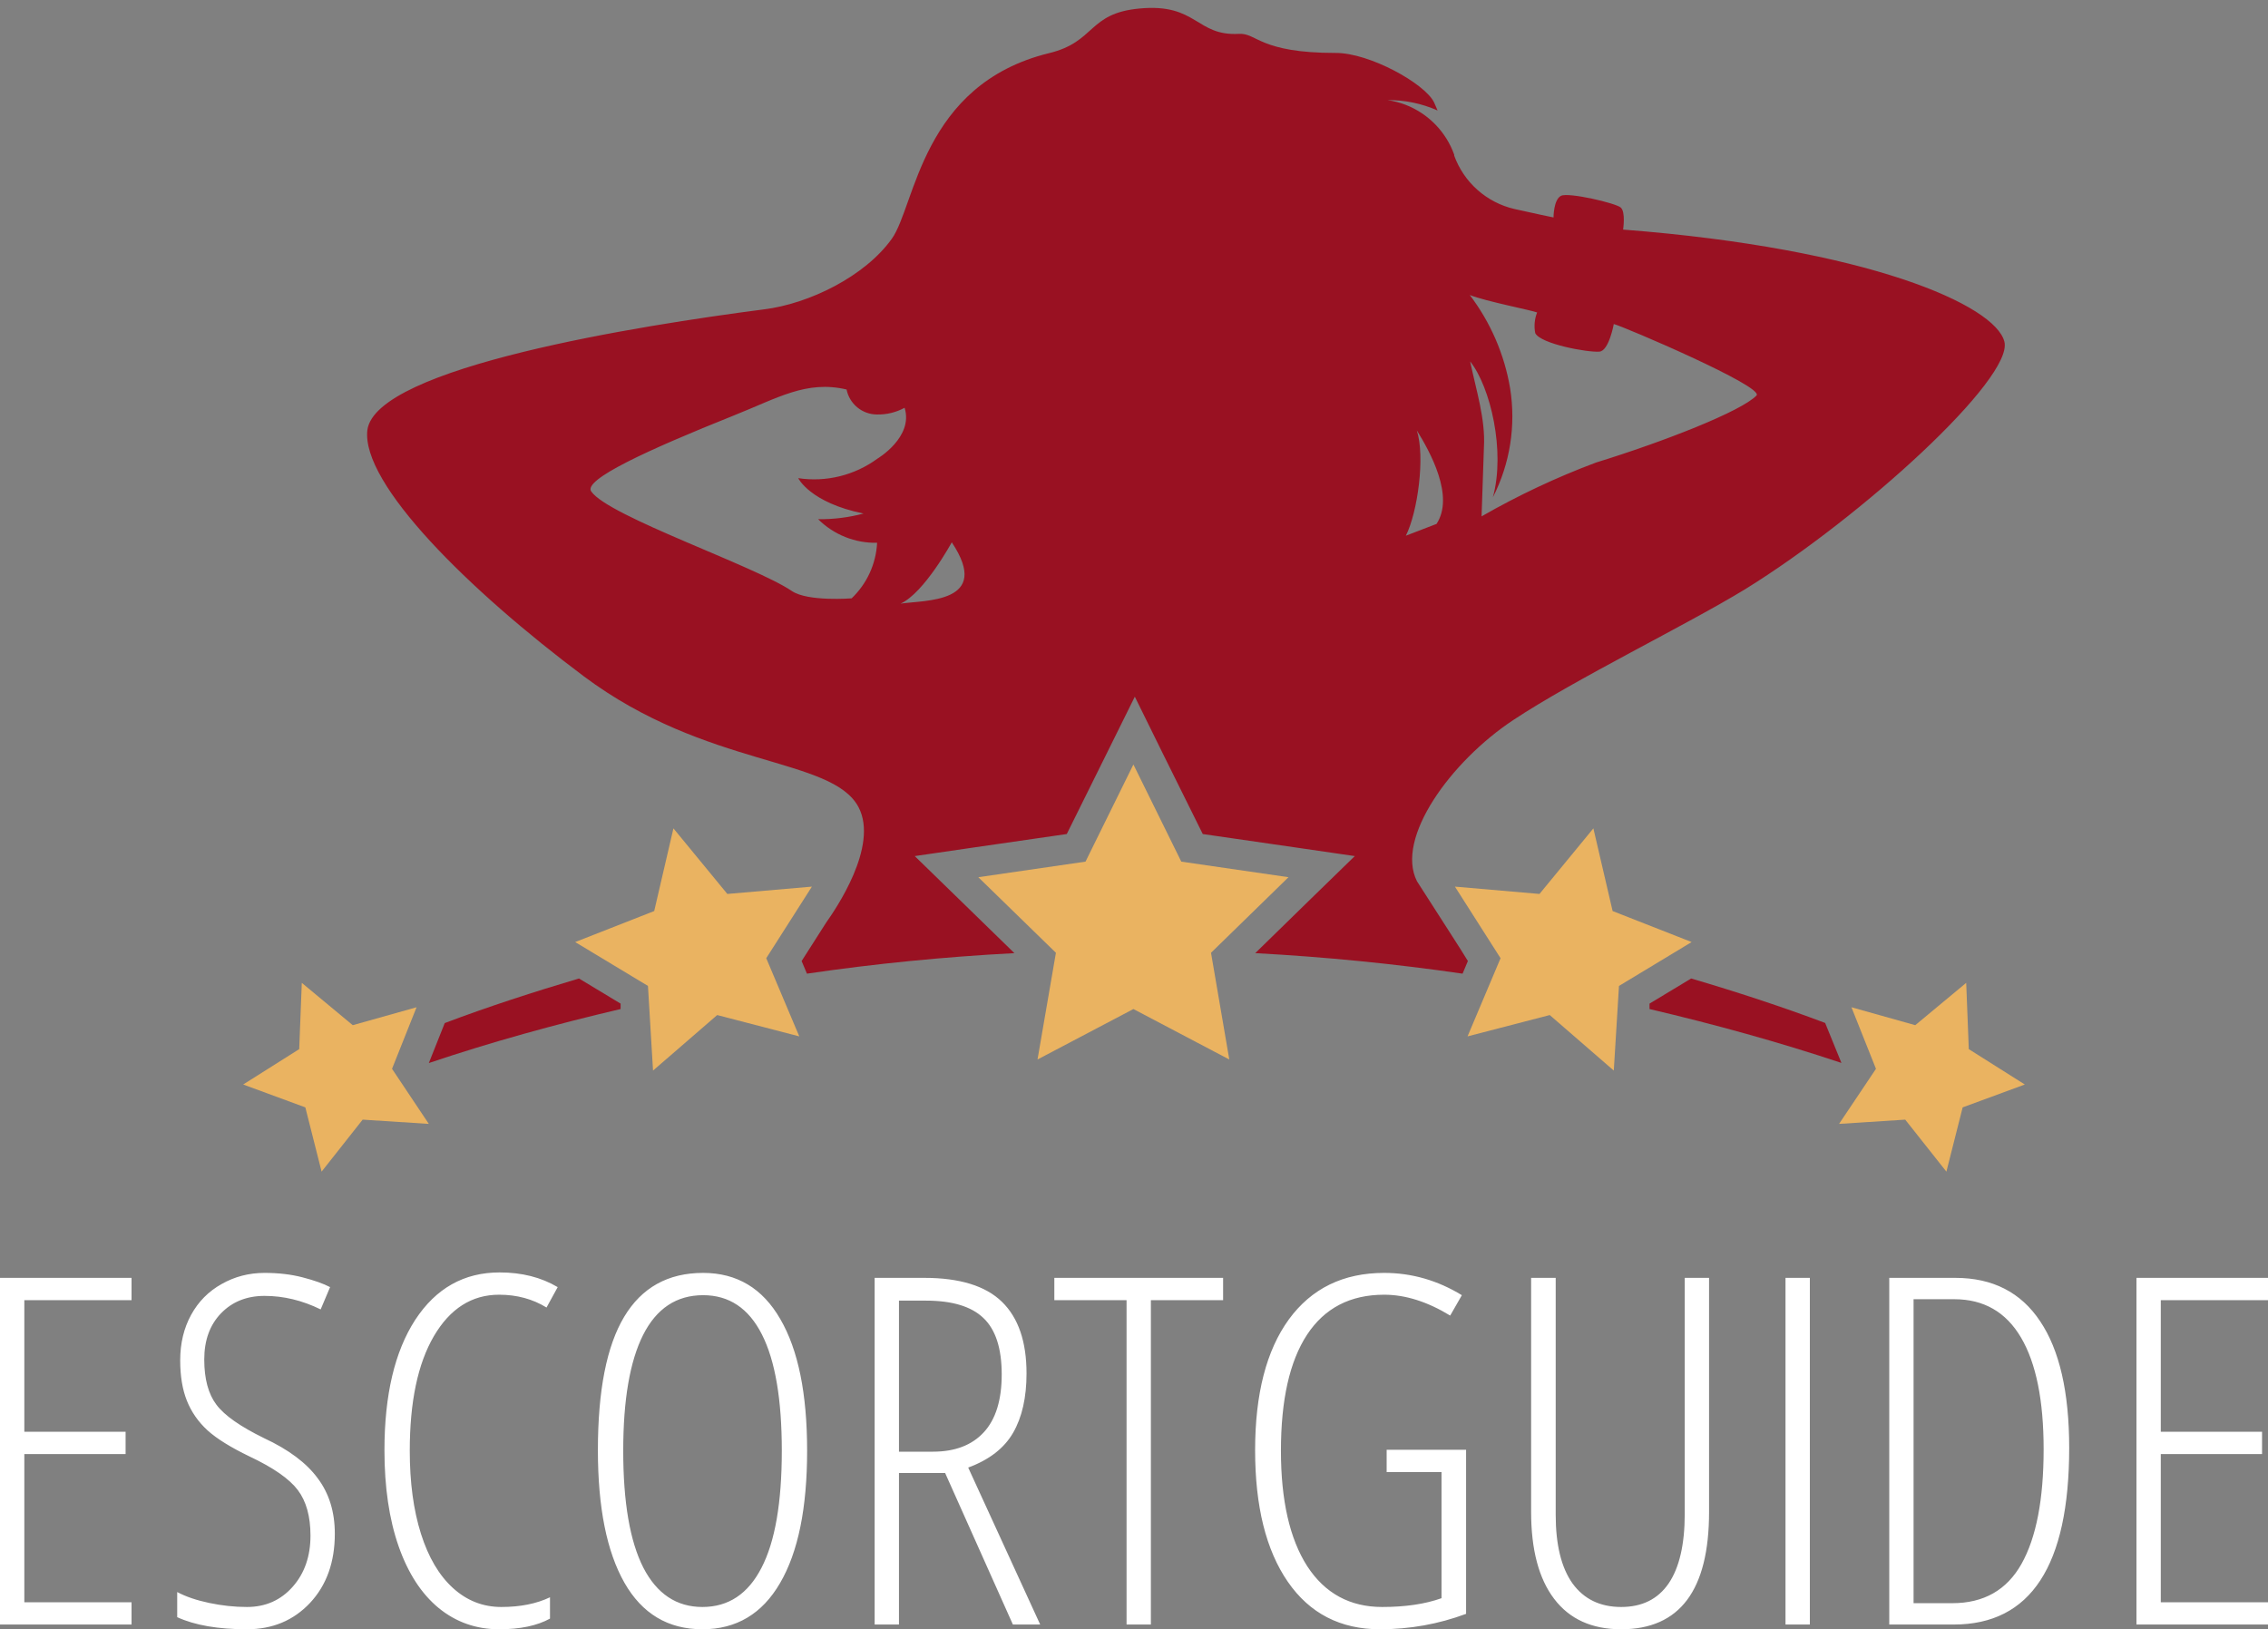 <svg width="135" height="97" viewBox="0 0 135 97" fill="none" xmlns="http://www.w3.org/2000/svg">
<rect x="0" y="0" width="135" height="97" fill="#808080" stroke="none"/>
<path d="M108.64 60.902C106.028 59.919 103.36 59.049 100.665 58.255L98.186 59.751V60.074C102.069 60.986 105.909 62.047 109.609 63.282L108.64 60.902V60.902Z" fill="#991122"/>
<path d="M36.941 60.074V59.751L34.462 58.255C31.767 59.056 29.092 59.919 26.473 60.909L25.526 63.289C29.218 62.046 33.044 60.986 36.941 60.074H36.941Z" fill="#991122"/>
<path d="M34.757 40.269C42.093 45.752 49.499 45.05 51.1 48.048C52.336 50.386 49.696 54.191 49.176 54.928L47.716 57.216L48.032 57.968C52.081 57.373 56.197 56.966 60.381 56.746L57.06 53.51L54.449 50.968L58.057 50.442L63.498 49.655L65.934 44.741L67.549 41.477L69.156 44.741L71.593 49.655L77.033 50.442L80.642 50.968L78.03 53.51L74.717 56.746C78.887 56.971 83.001 57.378 87.058 57.968L87.374 57.216L86.939 56.514L85.914 54.914L84.342 52.464C83.043 49.894 86.364 45.324 90.077 42.867C93.791 40.41 100.313 37.25 103.865 35.088C110.886 30.75 119.851 22.522 119.31 20.345C118.77 18.169 111.23 14.799 96.613 13.669C96.613 13.669 96.775 12.623 96.473 12.356C96.171 12.089 93.384 11.444 92.927 11.654C92.471 11.865 92.471 12.946 92.471 12.946C92.471 12.946 91.341 12.714 90.133 12.44C89.321 12.25 88.569 11.86 87.945 11.306C87.321 10.752 86.845 10.051 86.56 9.267V9.211C86.321 8.541 85.941 7.93 85.445 7.419C84.95 6.908 84.351 6.509 83.689 6.248C83.334 6.11 82.964 6.013 82.587 5.961C83.614 5.95 84.632 6.161 85.57 6.578C85.486 6.375 85.416 6.213 85.367 6.108C84.833 4.978 81.505 3.138 79.498 3.152C74.969 3.152 74.822 1.959 73.755 2.015C71.185 2.163 71.263 0.183 67.837 0.506C64.741 0.787 65.232 2.492 62.438 3.166C54.849 5.027 54.491 12.244 53.087 14.21C51.507 16.435 48.173 18.092 45.449 18.422C38.141 19.369 22.373 21.855 21.867 25.604C21.495 28.798 27.891 35.13 34.757 40.269ZM89.888 23.118C89.549 21.1 88.725 19.195 87.487 17.565C88.448 17.944 91.236 18.485 91.495 18.604C91.341 18.995 91.302 19.421 91.383 19.833C91.706 20.479 94.507 20.991 95.202 20.935C95.771 20.893 96.059 19.292 96.059 19.292C96.634 19.433 105.052 23.027 104.553 23.547C103.648 24.487 99.084 26.277 94.992 27.541C92.641 28.422 90.366 29.493 88.189 30.742C88.189 30.742 88.273 28.117 88.329 26.622C88.427 24.958 87.866 23.231 87.508 21.518C88.722 23.041 89.614 26.867 88.863 29.605C89.884 27.606 90.243 25.335 89.888 23.118ZM84.335 25.625C85.135 26.916 86.588 29.549 85.507 31.192L83.682 31.894C84.384 30.497 84.84 27.19 84.335 25.625ZM56.653 32.287C59.089 35.938 55.01 35.72 53.606 35.938C55.017 35.299 56.653 32.287 56.653 32.287ZM43.687 24.733C46.298 23.694 48.004 22.627 50.391 23.189C50.475 23.606 50.7 23.982 51.029 24.253C51.357 24.524 51.769 24.674 52.195 24.677C52.771 24.69 53.34 24.552 53.845 24.277C54.393 26.025 52.223 27.309 52.223 27.309C50.867 28.302 49.174 28.718 47.513 28.468C47.513 28.468 48.215 29.928 51.402 30.574C50.52 30.808 49.611 30.922 48.699 30.911C49.16 31.369 49.708 31.73 50.311 31.971C50.914 32.213 51.56 32.33 52.209 32.315C52.145 33.571 51.603 34.754 50.693 35.622C50.693 35.622 48.081 35.832 47.134 35.186C44.887 33.67 36.259 30.756 35.199 29.268C34.658 28.573 38.548 26.79 43.687 24.733Z" fill="#991122"/>
<path d="M117.036 58.515L114.003 61.035L110.205 59.968L111.665 63.633L109.468 66.912L113.406 66.659L115.857 69.755L116.825 65.929L120.525 64.567L117.19 62.461L117.036 58.515Z" fill="#EAB361"/>
<path d="M19.143 69.755L21.587 66.659L25.525 66.912L23.335 63.633L24.795 59.968L20.997 61.035L17.964 58.515L17.81 62.461L14.475 64.567L18.175 65.929L19.143 69.755Z" fill="#EAB361"/>
<path d="M70.315 51.298L67.465 45.514L64.614 51.298L58.233 52.225L62.852 56.725L61.757 63.078L67.465 60.074L73.172 63.078L72.084 56.725L76.696 52.225L70.315 51.298Z" fill="#EAB361"/>
<path d="M95.989 54.24L94.844 49.318L91.636 53.222L86.603 52.786L89.319 57.048L87.354 61.702L92.247 60.432L96.059 63.738L96.368 58.698L100.692 56.086L95.989 54.24Z" fill="#EAB361"/>
<path d="M45.61 57.048L48.327 52.786L43.294 53.222L40.085 49.318L38.941 54.24L34.237 56.086L38.569 58.698L38.871 63.738L42.69 60.432L47.576 61.702L45.61 57.048Z" fill="#EAB361"/>
<path d="M15.748 75.783C16.585 75.783 17.344 75.873 18.023 76.052C18.713 76.231 19.255 76.423 19.648 76.63L19.087 77.957C17.994 77.421 16.881 77.152 15.748 77.152C14.685 77.152 13.818 77.501 13.148 78.197C12.489 78.884 12.158 79.797 12.158 80.936C12.158 82.093 12.4 82.992 12.883 83.632C13.365 84.272 14.311 84.935 15.719 85.622C17.176 86.3 18.24 87.095 18.91 88.008C19.59 88.911 19.93 90.013 19.93 91.311C19.93 93.005 19.437 94.38 18.452 95.433C17.467 96.478 16.216 97 14.699 97C12.976 97 11.592 96.76 10.548 96.28V94.784C11.06 95.057 11.696 95.274 12.454 95.433C13.212 95.594 13.961 95.673 14.699 95.673C15.802 95.673 16.709 95.273 17.418 94.474C18.127 93.674 18.481 92.657 18.481 91.424C18.481 90.285 18.231 89.382 17.729 88.714C17.226 88.046 16.266 87.377 14.848 86.709C13.735 86.172 12.902 85.655 12.351 85.156C11.799 84.648 11.39 84.06 11.124 83.392C10.858 82.724 10.726 81.924 10.726 80.992C10.726 79.976 10.943 79.072 11.376 78.281C11.809 77.491 12.415 76.879 13.192 76.446C13.97 76.004 14.822 75.783 15.748 75.783ZM29.739 75.755C31.059 75.755 32.212 76.046 33.196 76.63L32.531 77.844C31.704 77.336 30.763 77.082 29.709 77.082C28.084 77.082 26.789 77.905 25.824 79.552C24.869 81.189 24.391 83.462 24.391 86.37C24.391 88.262 24.613 89.909 25.056 91.311C25.499 92.714 26.135 93.791 26.962 94.544C27.789 95.297 28.75 95.673 29.843 95.673C30.965 95.673 31.931 95.481 32.738 95.095V96.365C31.97 96.789 30.96 97 29.709 97C28.34 97 27.139 96.576 26.105 95.729C25.08 94.882 24.288 93.659 23.727 92.059C23.165 90.45 22.884 88.544 22.884 86.342C22.884 83.048 23.495 80.46 24.716 78.578C25.947 76.696 27.622 75.755 29.739 75.755ZM41.853 75.783C43.863 75.783 45.394 76.701 46.448 78.536C47.512 80.362 48.043 82.973 48.043 86.37C48.043 89.786 47.506 92.412 46.433 94.247C45.369 96.082 43.828 97 41.809 97C39.77 97 38.224 96.078 37.17 94.233C36.116 92.379 35.589 89.749 35.589 86.342C35.589 82.785 36.111 80.135 37.155 78.394C38.199 76.653 39.766 75.783 41.853 75.783ZM82.392 75.783C84.026 75.783 85.568 76.226 87.016 77.11L86.321 78.324C84.962 77.496 83.652 77.082 82.392 77.082C80.373 77.082 78.841 77.877 77.797 79.468C76.763 81.049 76.246 83.35 76.246 86.37C76.246 89.325 76.768 91.617 77.811 93.245C78.865 94.864 80.353 95.673 82.273 95.673C83.652 95.673 84.83 95.499 85.805 95.15V87.641H82.539V86.313H87.267V96.082C85.622 96.694 83.913 97 82.141 97C79.787 97 77.959 96.059 76.659 94.177C75.359 92.294 74.709 89.683 74.709 86.342C74.709 82.992 75.379 80.394 76.719 78.55C78.068 76.705 79.959 75.783 82.392 75.783ZM92.601 90.182C92.601 91.969 92.935 93.334 93.605 94.275C94.284 95.207 95.249 95.673 96.5 95.673C97.741 95.673 98.682 95.207 99.322 94.275C99.962 93.334 100.282 91.951 100.282 90.125V76.079H101.73V90.013C101.73 94.671 99.987 97 96.5 97C94.757 97 93.428 96.398 92.512 95.193C91.596 93.989 91.138 92.262 91.138 90.013V76.079H92.601V90.182ZM7.83 77.406H1.448V85.241H7.476V86.568H1.448V95.391H7.83V96.718H0V76.079H7.83V77.406ZM55.017 76.079C57.124 76.079 58.666 76.555 59.641 77.505C60.616 78.455 61.103 79.877 61.103 81.769C61.103 83.199 60.837 84.376 60.306 85.298C59.774 86.22 58.882 86.912 57.631 87.373L61.916 96.718H60.291L56.258 87.697H53.51V96.718H52.062V76.079H55.017ZM72.804 77.406H68.505V96.718H67.057V77.406H62.758V76.079H72.804V77.406ZM107.729 96.718H106.28V76.079H107.729V96.718ZM116.386 76.079C118.611 76.079 120.295 76.941 121.438 78.663C122.59 80.376 123.166 82.888 123.166 86.201C123.166 93.212 120.877 96.718 116.297 96.718H112.456V76.079H116.386ZM135 77.406H128.618V85.241H134.646V86.568H128.618V95.391H135V96.718H127.17V76.079H135V77.406ZM41.853 77.11C40.268 77.11 39.076 77.9 38.278 79.481C37.49 81.053 37.097 83.349 37.097 86.37C37.097 89.438 37.495 91.758 38.293 93.33C39.1 94.892 40.272 95.673 41.809 95.673C43.355 95.673 44.527 94.897 45.325 93.344C46.133 91.791 46.536 89.466 46.536 86.37C46.536 83.312 46.142 81.006 45.355 79.453C44.567 77.891 43.4 77.11 41.853 77.11ZM113.903 95.447H116.208C118.079 95.447 119.454 94.666 120.33 93.103C121.206 91.541 121.644 89.269 121.645 86.286C121.645 83.378 121.197 81.161 120.301 79.637C119.405 78.112 118.079 77.35 116.326 77.35H113.903V95.447ZM53.51 86.427H55.533C56.843 86.427 57.853 86.041 58.562 85.269C59.272 84.498 59.626 83.35 59.626 81.825C59.626 80.272 59.261 79.152 58.532 78.465C57.813 77.778 56.676 77.435 55.12 77.434H53.51V86.427Z" fill="white"/>
</svg>
